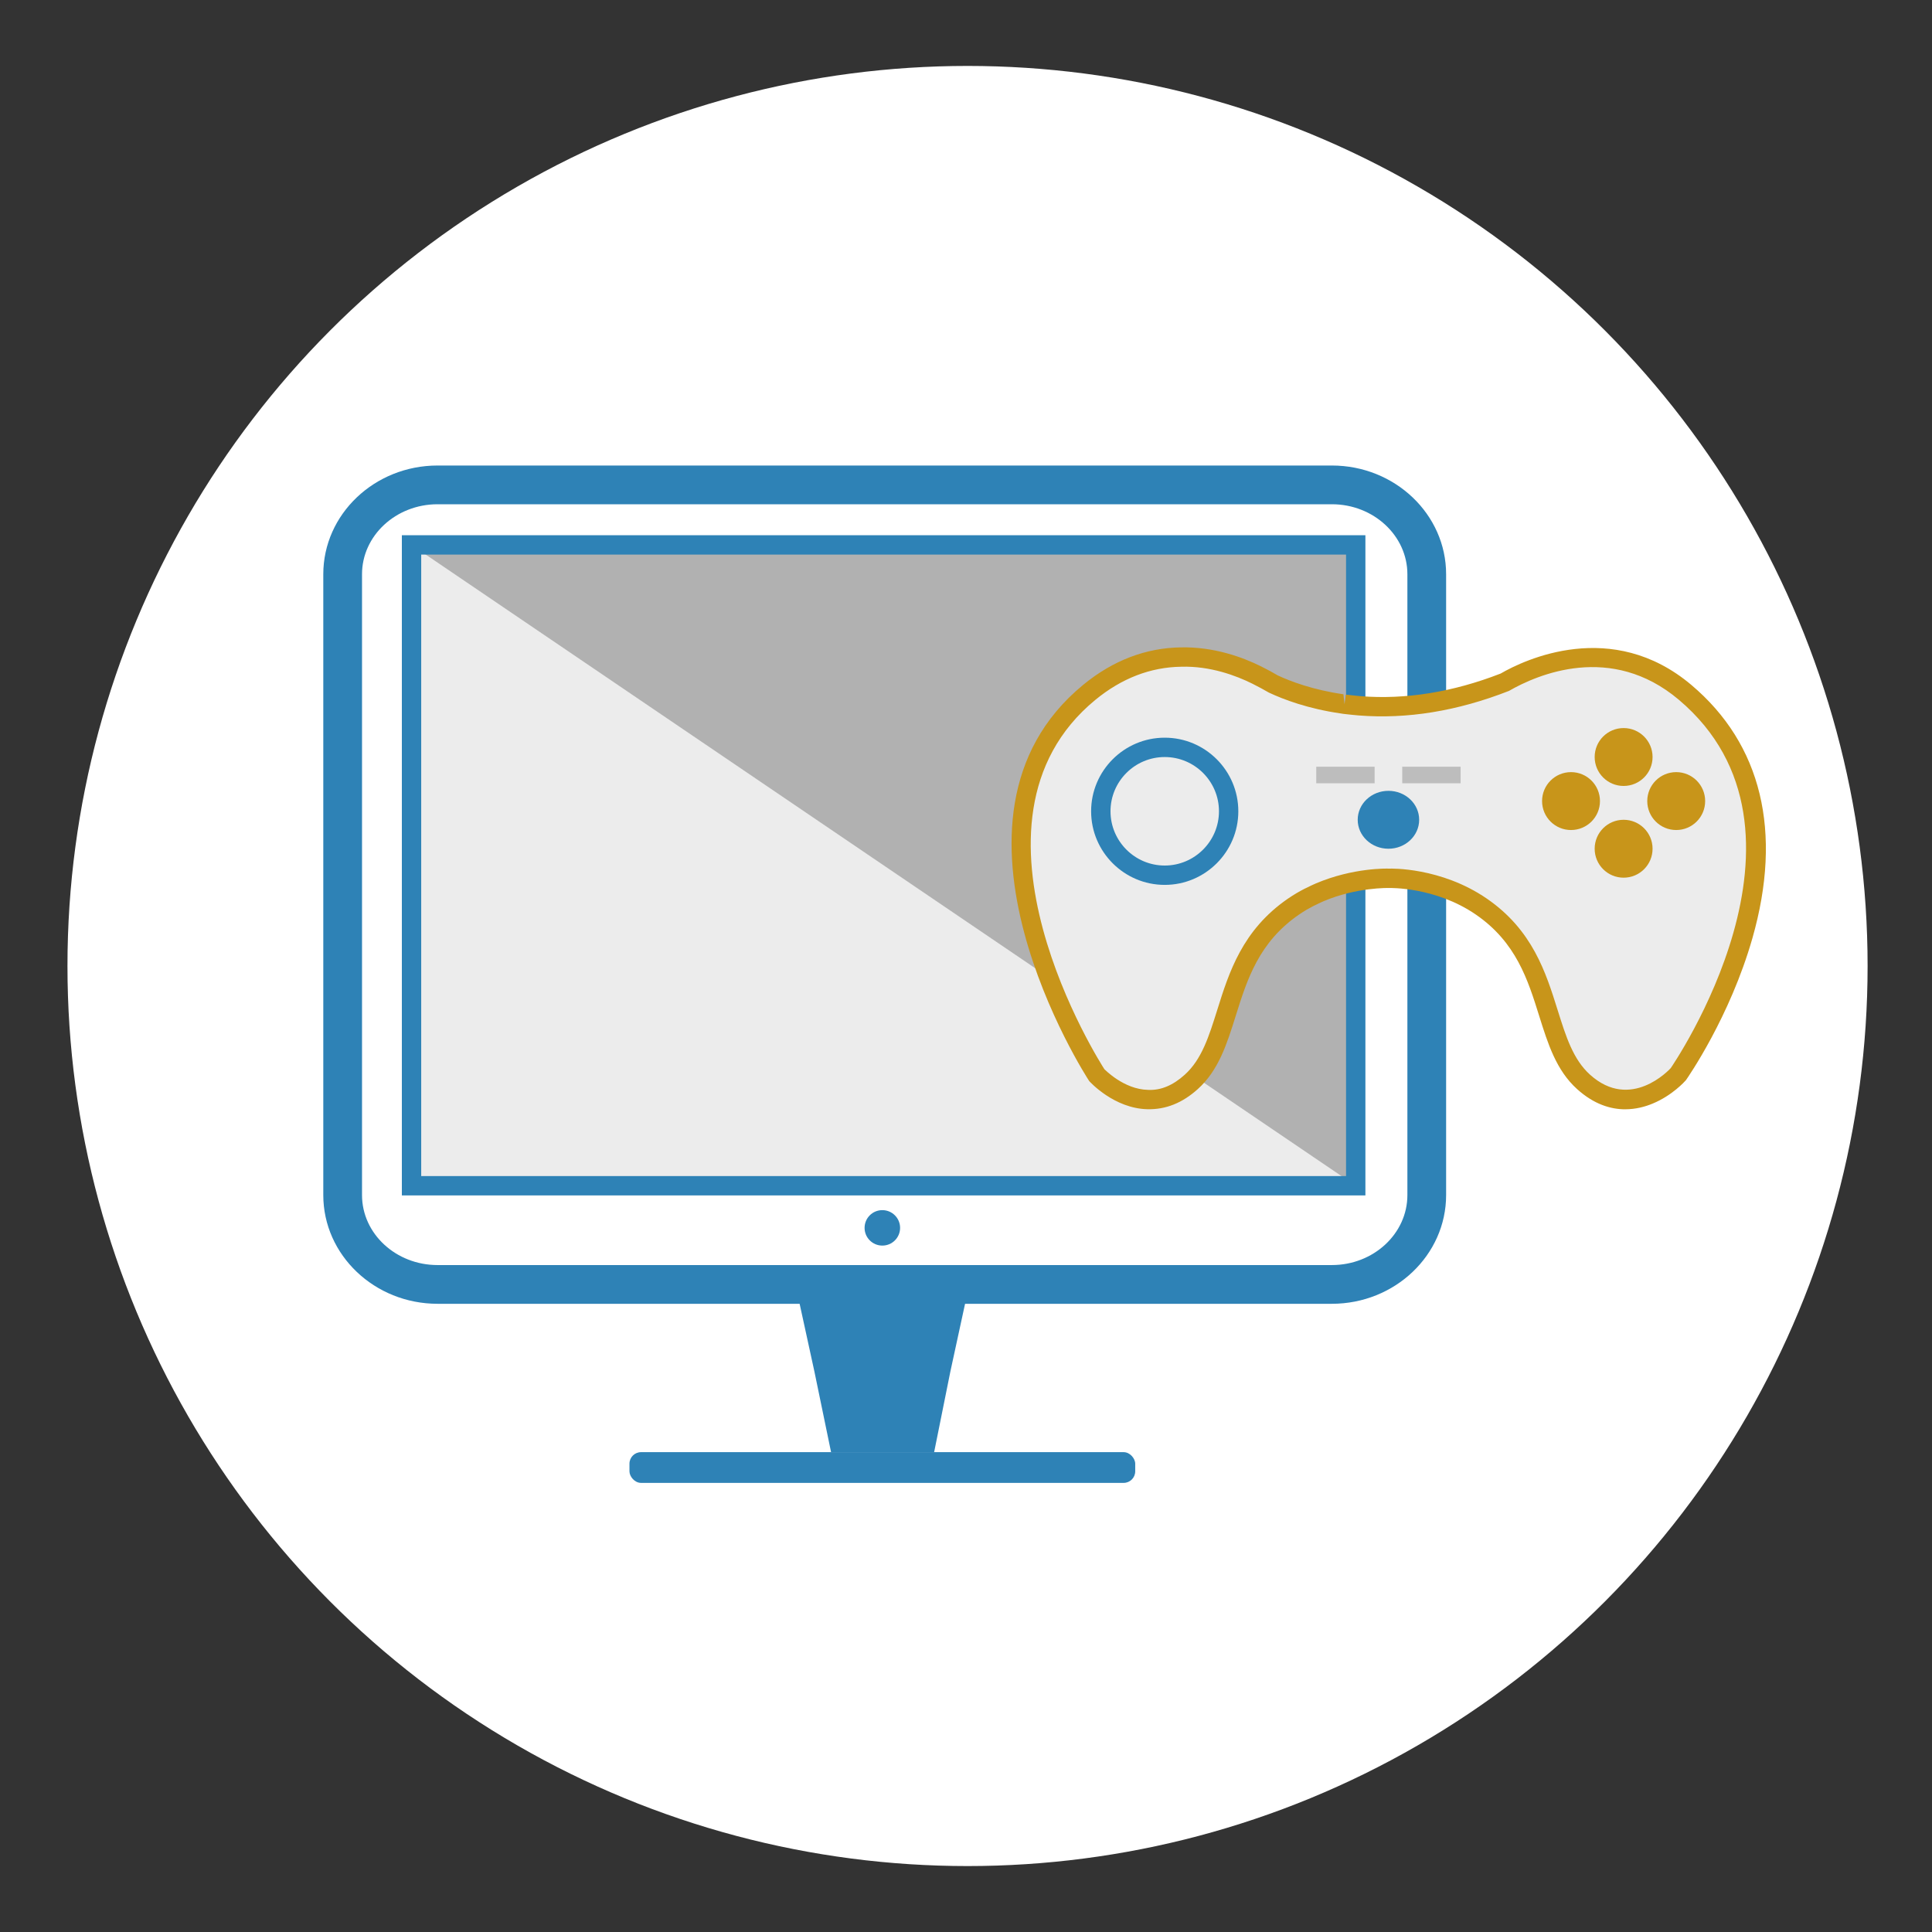 <?xml version="1.0" encoding="UTF-8"?><svg id="Livello_1" xmlns="http://www.w3.org/2000/svg" viewBox="0 0 630 630"><rect x="0" y="0" width="630" height="630" fill="#333333" stroke="none"/><defs><style>.cls-1{fill:#2e82b6;}.cls-1,.cls-2,.cls-3,.cls-4,.cls-5,.cls-6{stroke-width:0px;}.cls-2{fill:#c8951a;}.cls-3{fill:#bdbdbd;}.cls-4{fill:#b1b1b1;}.cls-5{fill:#ececec;}.cls-6{fill:#fff;}</style></defs><circle class="cls-6" cx="315.5" cy="315" r="293.5"/><rect class="cls-1" x="205.26" y="473.53" width="164.92" height="10.02" rx="3.77" ry="3.77"/><polygon class="cls-1" points="260 421.71 265.57 447.25 271 473.53 304.61 473.53 309.9 447.25 315.44 421.71 260 421.71"/><polygon class="cls-5" points="439.99 386.65 442.08 177.69 134.19 177.69 134.19 386.65 439.99 386.65"/><polygon class="cls-4" points="134.19 177.69 442.08 177.69 442.08 386.65 134.19 177.69 134.19 177.69"/><path class="cls-1" d="m434.31,425.15H142.68c-20.54,0-37.26-15.9-37.26-35.45v-202.45c0-19.55,16.71-35.45,37.26-35.45h291.63c20.54,0,37.25,15.9,37.25,35.45v202.45c0,19.55-16.71,35.45-37.25,35.45ZM142.68,164.43c-13.58,0-24.63,10.24-24.63,22.82v202.45c0,12.59,11.05,22.82,24.63,22.82h291.63c13.58,0,24.62-10.24,24.62-22.82v-202.45c0-12.58-11.05-22.82-24.62-22.82H142.68Z"/><path class="cls-1" d="m445.24,389.81H131.04v-215.28h314.2v215.28Zm-307.89-6.31h301.58v-202.66H137.35v202.66Z"/><path class="cls-1" d="m293.51,400.39c0,3.2-2.59,5.78-5.79,5.78s-5.79-2.58-5.79-5.78,2.59-5.78,5.79-5.78,5.79,2.59,5.79,5.78"/><path class="cls-5" d="m549.46,225.76c-22.58-19.06-47.59-9.74-58.99-3.18-18.41,7.16-34.36,8.59-47.12,7.59-.85-.07-1.66-.16-2.48-.25-.82-.09-1.67-.16-2.46-.27-.28-.04-.53-.08-.8-.12-10.14-1.45-17.83-4.33-22.52-6.53-1.48-.87-3.28-1.87-5.35-2.89-6.63-3.28-15.19-6.01-24.62-5.84-9.45.14-19.77,3.17-29.91,11.49-51.7,42.45,2.3,124.66,2.3,124.66,0,0,7.13,7.92,16.74,8.14,4.36.14,9.24-1.28,14.2-5.75,14.54-13.1,8.98-40.42,33.35-57.17.87-.6,1.75-1.16,2.64-1.68.04-.02.08-.05.12-.07,1.46-.86,2.92-1.59,4.38-2.26.47-.21.95-.44,1.42-.64,11.66-4.94,22.48-4.57,22.48-4.57,0,0,15.92-.6,30.21,9.22,24.37,16.75,18.8,44.07,33.35,57.17,15.82,14.24,30.76-2.39,30.76-2.39,0,0,55.87-79.45,2.3-124.66Z"/><path class="cls-2" d="m529.97,361.73c-4.77,0-10.2-1.63-15.69-6.58-6.82-6.15-9.52-14.77-12.38-23.9-3.69-11.8-7.52-24-20.64-33.02-13.23-9.09-28.1-8.66-28.31-8.67-.28.01-10.55-.27-21.36,4.32l-.92.41c-1.78.82-3.15,1.51-4.52,2.31-.92.55-1.74,1.07-2.56,1.63-13.11,9.01-16.93,21.21-20.63,33.01-2.86,9.13-5.56,17.76-12.38,23.9-5.04,4.54-10.45,6.7-16.42,6.56-10.82-.25-18.65-8.81-18.98-9.18-.84-1.23-55.23-85.47-1.96-129.21,9.67-7.94,20.4-12.05,31.87-12.21,10.82-.23,20.16,3.24,26.06,6.16,2.16,1.07,4.03,2.1,5.55,3,4.17,1.94,11.52,4.72,21.37,6.13l.36,3.25.43-3.13,4.75.5c14.77,1.17,30.17-1.32,45.74-7.38,7.72-4.49,36.32-18.1,62.17,3.71h0c22.92,19.35,29.81,47.9,19.93,82.56-7.34,25.73-21.11,45.5-21.69,46.33-.41.48-4.52,5.01-10.82,7.62-2.51,1.05-5.56,1.87-8.94,1.87Zm-169.83-13.06c.06,0,6.27,6.55,14.18,6.72,4.25.23,8.23-1.52,12.01-4.94,5.54-4.99,7.88-12.46,10.59-21.1,3.83-12.23,8.17-26.08,23.08-36.33.94-.64,1.87-1.23,2.81-1.79,1.69-.99,3.24-1.78,4.8-2.49l1.53-.69c12.14-5.15,23.31-4.84,23.8-4.8.46-.04,16.91-.52,31.89,9.77,14.92,10.25,19.26,24.11,23.09,36.33,2.71,8.64,5.04,16.11,10.58,21.1,13.23,11.91,25.79-1.58,26.31-2.16.3-.47,53.33-77.33,2.61-120.13-22.09-18.63-46.09-8.21-55.38-2.86-16.89,6.61-33.22,9.23-48.94,8-.68-.05-1.34-.12-2.01-.19l-1.34-.14c-.6-.06-1.2-.12-1.76-.2l-.83-.13c-10.62-1.53-18.59-4.54-23.4-6.8-1.69-.97-3.42-1.93-5.42-2.92-5.28-2.61-13.68-5.79-23.16-5.51-10.02.14-19.43,3.77-27.97,10.78-48.74,40.03,2.1,119.21,2.93,120.48h0Z"/><rect class="cls-3" x="429.21" y="250.02" width="19.04" height="5.4"/><rect class="cls-3" x="457.25" y="250.02" width="19.04" height="5.4"/><path class="cls-1" d="m452.75,257.88c5.55,0,10.02,4.23,10.02,9.44s-4.47,9.44-10.02,9.44-10.02-4.23-10.02-9.44,4.48-9.44,10.02-9.44"/><path class="cls-1" d="m379.8,288.55c-13.23,0-24-10.77-24-24s10.76-24,24-24,24,10.77,24,24-10.77,24-24,24Zm0-41.69c-9.75,0-17.68,7.94-17.68,17.69s7.93,17.69,17.68,17.69,17.69-7.94,17.69-17.69-7.93-17.69-17.69-17.69Z"/><path class="cls-2" d="m538.88,246.85c0,5.23-4.23,9.44-9.44,9.44s-9.44-4.21-9.44-9.44,4.23-9.44,9.44-9.44,9.44,4.22,9.44,9.44"/><path class="cls-2" d="m538.88,276.76c0,5.23-4.23,9.44-9.44,9.44s-9.44-4.21-9.44-9.44,4.23-9.44,9.44-9.44,9.44,4.22,9.44,9.44"/><path class="cls-2" d="m521.73,261.22c0,5.23-4.23,9.44-9.44,9.44s-9.44-4.21-9.44-9.44,4.23-9.44,9.44-9.44,9.44,4.22,9.44,9.44"/><path class="cls-2" d="m556.03,261.22c0,5.23-4.23,9.44-9.44,9.44s-9.44-4.21-9.44-9.44,4.23-9.44,9.44-9.44,9.44,4.22,9.44,9.44"/></svg>